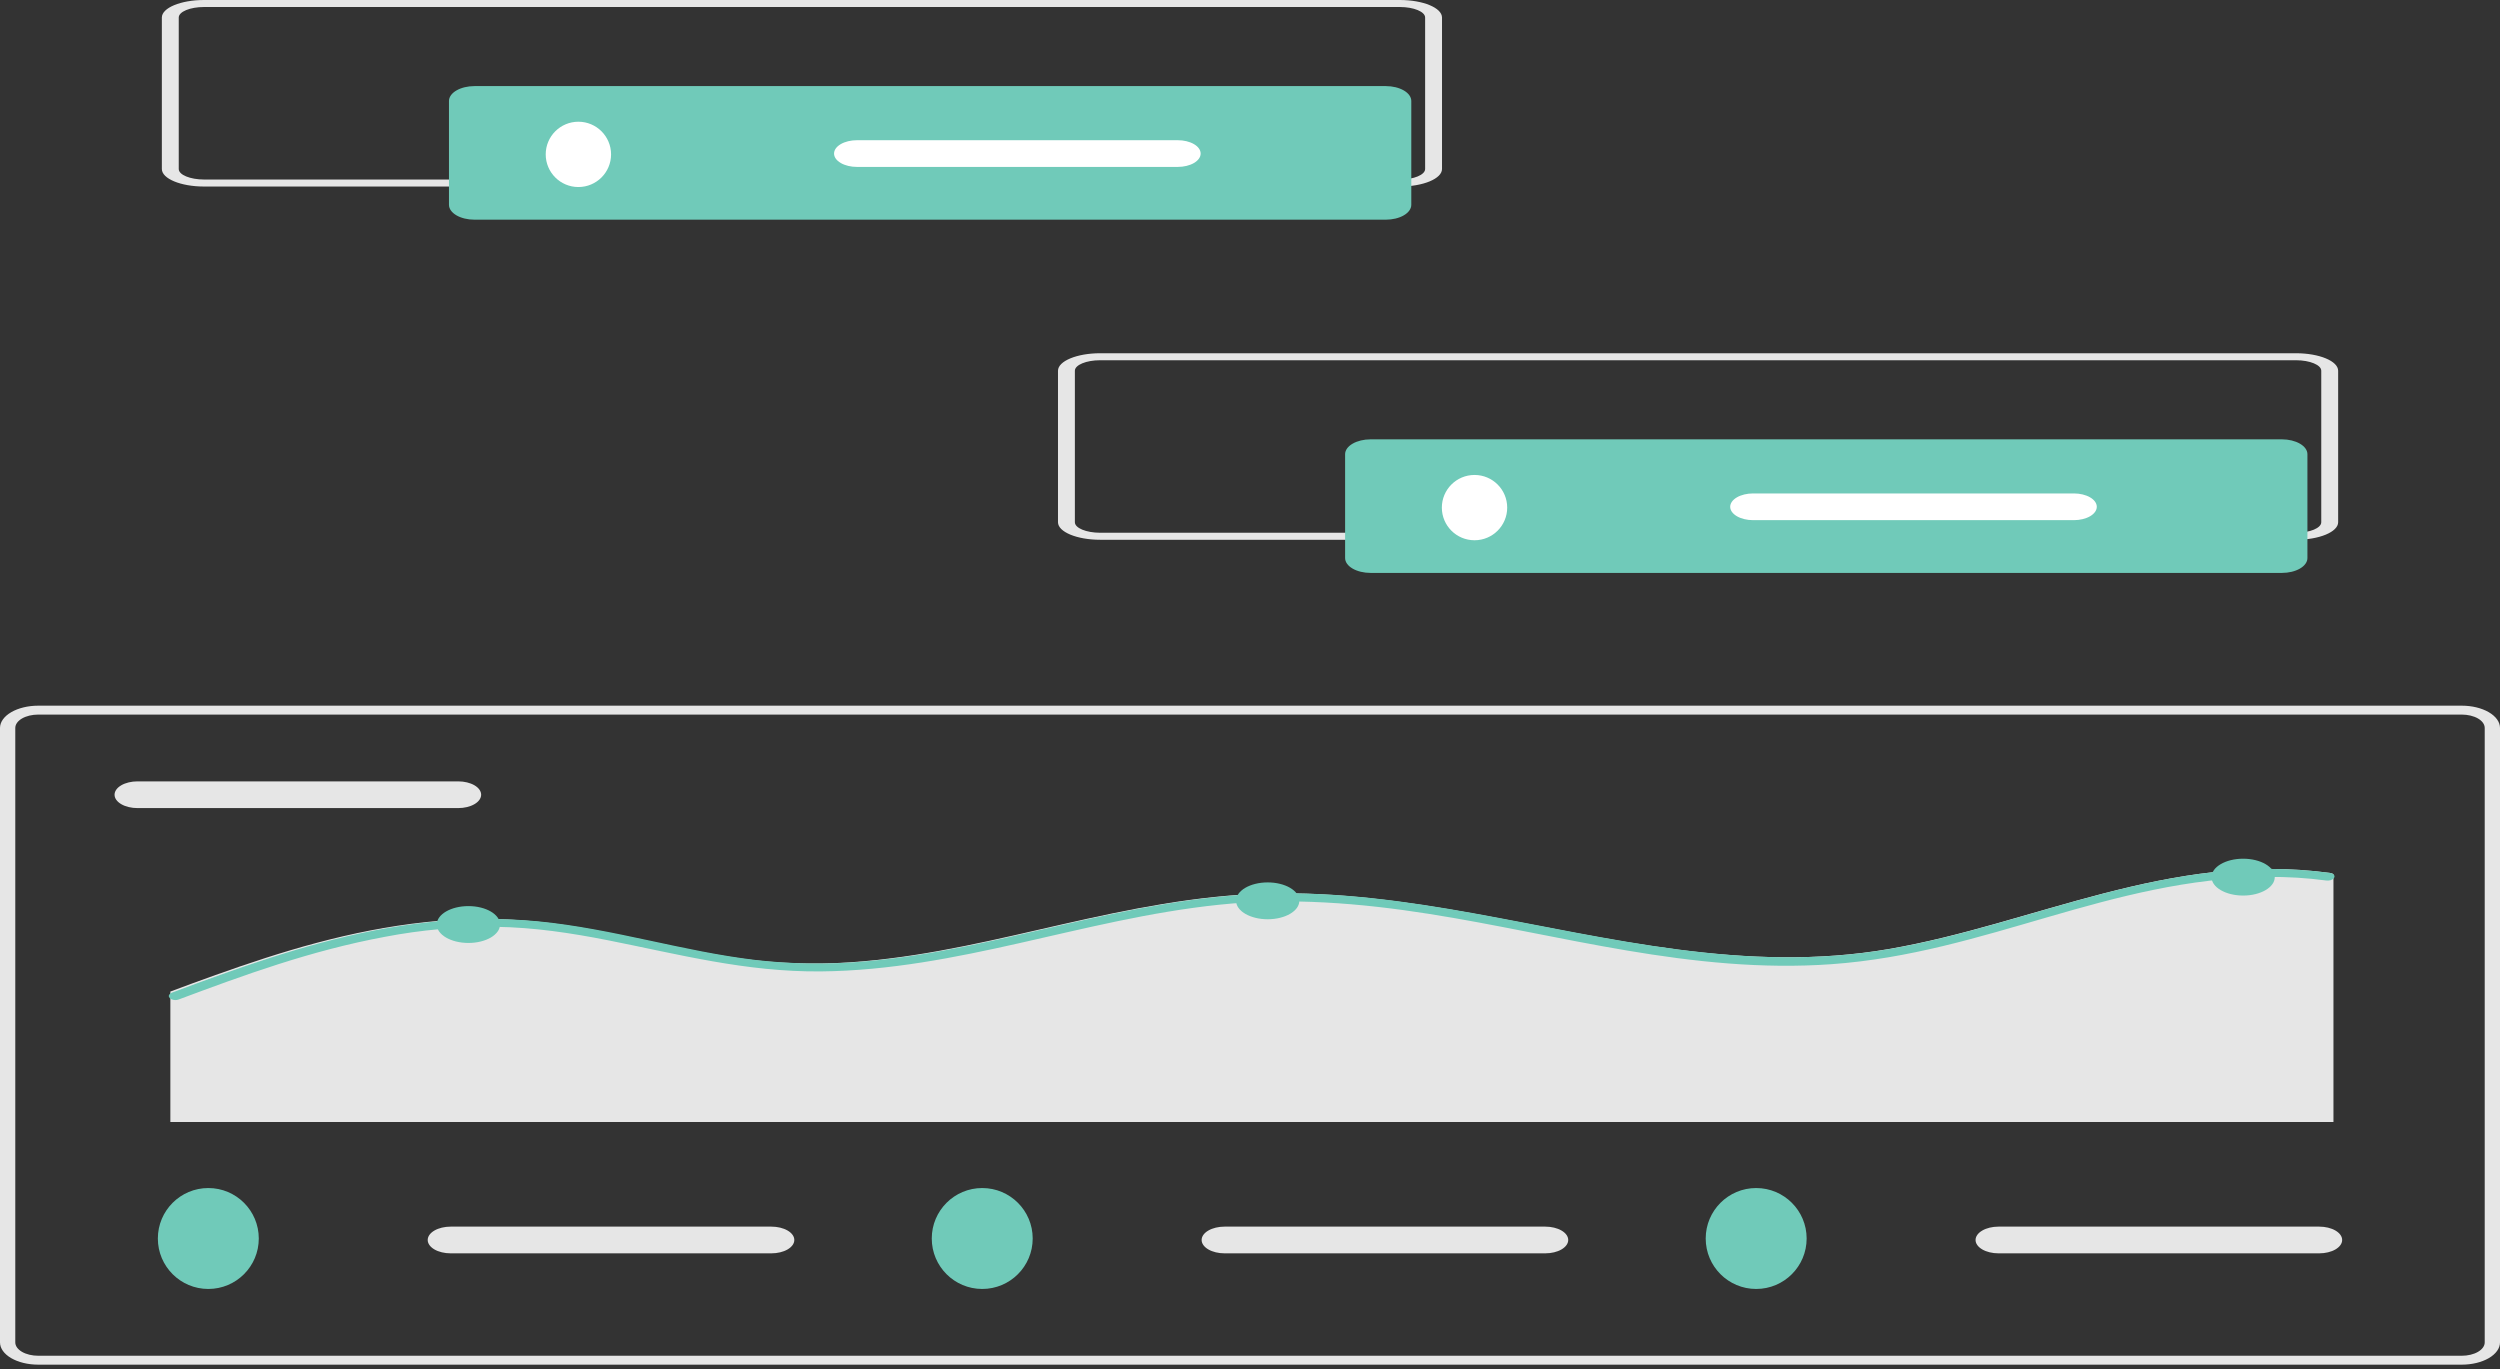 <svg width="241" height="132" viewBox="0 0 241 132" fill="none" xmlns="http://www.w3.org/2000/svg">
<rect x="0" y="0" width="241" height="132" fill="#333333" stroke="none"/>
<path d="M237.319 131.553H3.681C2.705 131.552 1.77 131.326 1.079 130.924C0.389 130.521 0.001 129.976 0 129.407V70.174C0.001 69.605 0.389 69.059 1.079 68.657C1.77 68.254 2.705 68.028 3.681 68.027H237.319C238.295 68.028 239.23 68.254 239.921 68.657C240.611 69.059 240.999 69.605 241 70.174V129.407C240.999 129.976 240.611 130.521 239.921 130.924C239.23 131.326 238.295 131.552 237.319 131.553ZM3.681 68.886C3.096 68.886 2.534 69.022 2.12 69.263C1.706 69.505 1.473 69.832 1.473 70.174V129.407C1.473 129.748 1.706 130.075 2.12 130.317C2.534 130.558 3.096 130.694 3.681 130.694H237.319C237.904 130.694 238.466 130.558 238.88 130.317C239.294 130.075 239.527 129.748 239.527 129.407V70.174C239.527 69.832 239.294 69.505 238.88 69.263C238.466 69.022 237.904 68.886 237.319 68.886H3.681Z" fill="#E6E6E6"/>
<path d="M13.252 75.324C12.666 75.324 12.104 75.46 11.69 75.701C11.276 75.943 11.043 76.27 11.043 76.612C11.043 76.953 11.276 77.281 11.69 77.522C12.104 77.764 12.666 77.9 13.252 77.9H44.174C44.76 77.9 45.322 77.764 45.736 77.522C46.15 77.281 46.383 76.953 46.383 76.612C46.383 76.27 46.15 75.943 45.736 75.701C45.322 75.46 44.76 75.324 44.174 75.324H13.252Z" fill="#E6E6E6"/>
<path d="M224.945 84.279V108.159H16.423V95.586C17.867 95.045 19.32 94.507 20.785 93.987C27.045 91.754 33.746 89.665 41.048 88.891C44.502 88.516 48.041 88.49 51.51 88.815C55.174 89.168 58.681 89.903 62.154 90.642C65.578 91.373 69.011 92.127 72.593 92.551C76.083 92.95 79.666 92.991 83.18 92.672C89.885 92.086 96.185 90.515 102.458 89.094C108.77 87.665 115.274 86.315 122.106 86.137C128.85 85.96 135.512 86.888 141.911 88.041C154.959 90.388 168.282 93.87 182.097 91.482C196.127 89.061 209.031 82.072 224.578 84.145C224.725 84.161 224.857 84.209 224.945 84.279Z" fill="#E6E6E6"/>
<path d="M224.945 84.696C224.878 84.769 224.772 84.826 224.642 84.859C224.513 84.892 224.368 84.899 224.231 84.879C222.378 84.631 220.481 84.517 218.58 84.538C203.287 84.696 191.529 91.873 176.576 92.947C163.094 93.913 150.404 90.091 137.727 88.094C131.14 87.056 124.349 86.505 117.571 87.211C110.846 87.909 104.533 89.513 98.195 90.936C92.092 92.307 85.749 93.581 79.141 93.644C71.875 93.716 65.332 91.969 58.593 90.639C55.089 89.947 51.493 89.398 47.78 89.345C44.161 89.32 40.559 89.645 37.123 90.307C29.962 91.634 23.51 94 17.228 96.35C17.121 96.394 16.99 96.415 16.858 96.408C16.723 96.398 16.596 96.363 16.495 96.31C16.393 96.256 16.322 96.186 16.291 96.108C16.26 96.031 16.27 95.949 16.32 95.875C16.37 95.801 16.458 95.737 16.571 95.692L16.858 95.586C18.299 95.045 19.749 94.507 21.212 93.987C27.459 91.754 34.145 89.665 41.433 88.891C44.879 88.516 48.41 88.49 51.872 88.815C55.529 89.168 59.029 89.903 62.494 90.642C65.911 91.373 69.337 92.127 72.911 92.551C76.394 92.95 79.969 92.991 83.477 92.672C90.168 92.086 96.454 90.515 102.714 89.094C109.013 87.665 115.504 86.315 122.321 86.137C129.051 85.96 135.698 86.888 142.085 88.041C155.105 90.388 168.4 93.87 182.187 91.482C196.187 89.061 209.064 82.072 224.579 84.145C224.726 84.161 224.857 84.209 224.945 84.279C225.012 84.342 225.048 84.414 225.048 84.488C225.048 84.561 225.012 84.633 224.945 84.696Z" fill="#70CAB9"/>
<path d="M45.155 90.901C46.838 90.901 48.202 90.105 48.202 89.124C48.202 88.143 46.838 87.348 45.155 87.348C43.472 87.348 42.107 88.143 42.107 89.124C42.107 90.105 43.472 90.901 45.155 90.901Z" fill="#70CAB9"/>
<path d="M122.206 88.617C123.889 88.617 125.254 87.821 125.254 86.84C125.254 85.859 123.889 85.064 122.206 85.064C120.524 85.064 119.159 85.859 119.159 86.84C119.159 87.821 120.524 88.617 122.206 88.617Z" fill="#70CAB9"/>
<path d="M216.24 86.332C217.923 86.332 219.287 85.537 219.287 84.556C219.287 83.575 217.923 82.779 216.24 82.779C214.557 82.779 213.192 83.575 213.192 84.556C213.192 85.537 214.557 86.332 216.24 86.332Z" fill="#70CAB9"/>
<path d="M43.44 118.247C42.854 118.247 42.293 118.382 41.878 118.624C41.464 118.865 41.231 119.193 41.231 119.534C41.231 119.876 41.464 120.203 41.878 120.445C42.293 120.686 42.854 120.822 43.44 120.822H74.363C74.949 120.822 75.51 120.686 75.925 120.445C76.339 120.203 76.572 119.876 76.572 119.534C76.572 119.193 76.339 118.865 75.925 118.624C75.51 118.382 74.949 118.247 74.363 118.247H43.44Z" fill="#E6E6E6"/>
<path d="M20.082 124.256C22.769 124.256 24.947 122.078 24.947 119.391C24.947 116.705 22.769 114.527 20.082 114.527C17.395 114.527 15.217 116.705 15.217 119.391C15.217 122.078 17.395 124.256 20.082 124.256Z" fill="#70CAB9"/>
<path d="M118.046 118.247C117.46 118.247 116.898 118.382 116.484 118.624C116.07 118.865 115.837 119.193 115.837 119.534C115.837 119.876 116.07 120.203 116.484 120.445C116.898 120.686 117.46 120.822 118.046 120.822H148.968C149.554 120.822 150.116 120.686 150.53 120.445C150.944 120.203 151.177 119.876 151.177 119.534C151.177 119.193 150.944 118.865 150.53 118.624C150.116 118.382 149.554 118.247 148.968 118.247H118.046Z" fill="#E6E6E6"/>
<path d="M94.687 124.256C97.374 124.256 99.552 122.078 99.552 119.391C99.552 116.705 97.374 114.527 94.687 114.527C92 114.527 89.822 116.705 89.822 119.391C89.822 122.078 92 124.256 94.687 124.256Z" fill="#70CAB9"/>
<path d="M192.653 118.247C192.067 118.247 191.505 118.382 191.091 118.624C190.677 118.865 190.444 119.193 190.444 119.534C190.444 119.876 190.677 120.203 191.091 120.445C191.505 120.686 192.067 120.822 192.653 120.822H223.576C224.161 120.822 224.723 120.686 225.138 120.445C225.552 120.203 225.784 119.876 225.784 119.534C225.784 119.193 225.552 118.865 225.138 118.624C224.723 118.382 224.161 118.247 223.576 118.247H192.653Z" fill="#E6E6E6"/>
<path d="M169.295 124.256C171.982 124.256 174.16 122.078 174.16 119.391C174.16 116.705 171.982 114.527 169.295 114.527C166.608 114.527 164.43 116.705 164.43 119.391C164.43 122.078 166.608 124.256 169.295 124.256Z" fill="#70CAB9"/>
<path d="M221.327 52.034H106.061C103.814 52.034 101.993 51.278 101.99 50.346V35.74C101.993 34.808 103.814 34.052 106.061 34.052H221.327C223.574 34.052 225.395 34.808 225.398 35.74V50.346C225.396 51.278 223.574 52.033 221.327 52.034ZM106.061 34.727C104.712 34.727 103.62 35.18 103.618 35.739V50.345C103.618 50.904 104.712 51.357 106.061 51.358H221.327C222.676 51.358 223.768 50.904 223.77 50.345V35.74C223.77 35.181 222.676 34.728 221.327 34.727L106.061 34.727Z" fill="#E6E6E6"/>
<path d="M132.122 42.352C131.471 42.353 130.848 42.504 130.388 42.772C129.928 43.04 129.669 43.404 129.668 43.783V53.799C129.669 54.178 129.928 54.541 130.388 54.81C130.848 55.078 131.471 55.229 132.122 55.229H219.982C220.632 55.229 221.256 55.078 221.716 54.81C222.176 54.541 222.435 54.178 222.436 53.799V43.783C222.435 43.404 222.176 43.04 221.716 42.772C221.256 42.504 220.632 42.353 219.982 42.352H132.122Z" fill="#70CAB9"/>
<path d="M142.144 52.081C143.884 52.081 145.294 50.672 145.294 48.934C145.294 47.195 143.884 45.786 142.144 45.786C140.404 45.786 138.994 47.195 138.994 48.934C138.994 50.672 140.404 52.081 142.144 52.081Z" fill="white"/>
<path d="M169 47.567C168.414 47.567 167.852 47.703 167.438 47.944C167.024 48.186 166.791 48.514 166.791 48.855C166.791 49.197 167.024 49.524 167.438 49.766C167.852 50.007 168.414 50.143 169 50.143H199.922C200.508 50.143 201.07 50.007 201.484 49.766C201.898 49.524 202.131 49.197 202.131 48.855C202.131 48.514 201.898 48.186 201.484 47.944C201.07 47.703 200.508 47.567 199.922 47.567H169Z" fill="white"/>
<path d="M134.94 17.982H19.673C17.426 17.982 15.605 17.226 15.602 16.294V1.688C15.605 0.756 17.426 0 19.673 0H134.94C137.187 0 139.008 0.756 139.01 1.688V16.294C139.008 17.226 137.187 17.981 134.94 17.982ZM19.673 0.675C18.325 0.675 17.232 1.129 17.231 1.688V16.293C17.231 16.852 18.325 17.305 19.673 17.306H134.94C136.288 17.306 137.381 16.852 137.382 16.293V1.688C137.382 1.129 136.288 0.676 134.94 0.675L19.673 0.675Z" fill="#E6E6E6"/>
<path d="M45.735 8.3C45.085 8.301 44.461 8.452 44.001 8.72C43.541 8.988 43.282 9.352 43.281 9.731V19.746C43.282 20.126 43.541 20.489 44.001 20.758C44.461 21.026 45.085 21.177 45.735 21.177H133.595C134.246 21.177 134.869 21.026 135.329 20.758C135.789 20.489 136.048 20.126 136.049 19.746V9.731C136.048 9.352 135.789 8.988 135.329 8.72C134.869 8.452 134.246 8.301 133.595 8.3H45.735Z" fill="#70CAB9"/>
<path d="M55.757 18.03C57.497 18.03 58.907 16.62 58.907 14.882C58.907 13.144 57.497 11.734 55.757 11.734C54.018 11.734 52.607 13.144 52.607 14.882C52.607 16.62 54.018 18.03 55.757 18.03Z" fill="white"/>
<path d="M82.612 13.516C82.026 13.516 81.465 13.651 81.05 13.893C80.636 14.134 80.403 14.462 80.403 14.803C80.403 15.145 80.636 15.472 81.05 15.714C81.465 15.955 82.026 16.091 82.612 16.091H113.535C114.12 16.091 114.682 15.955 115.097 15.714C115.511 15.472 115.743 15.145 115.743 14.803C115.743 14.462 115.511 14.134 115.097 13.893C114.682 13.651 114.12 13.516 113.535 13.516H82.612Z" fill="white"/>
</svg>
